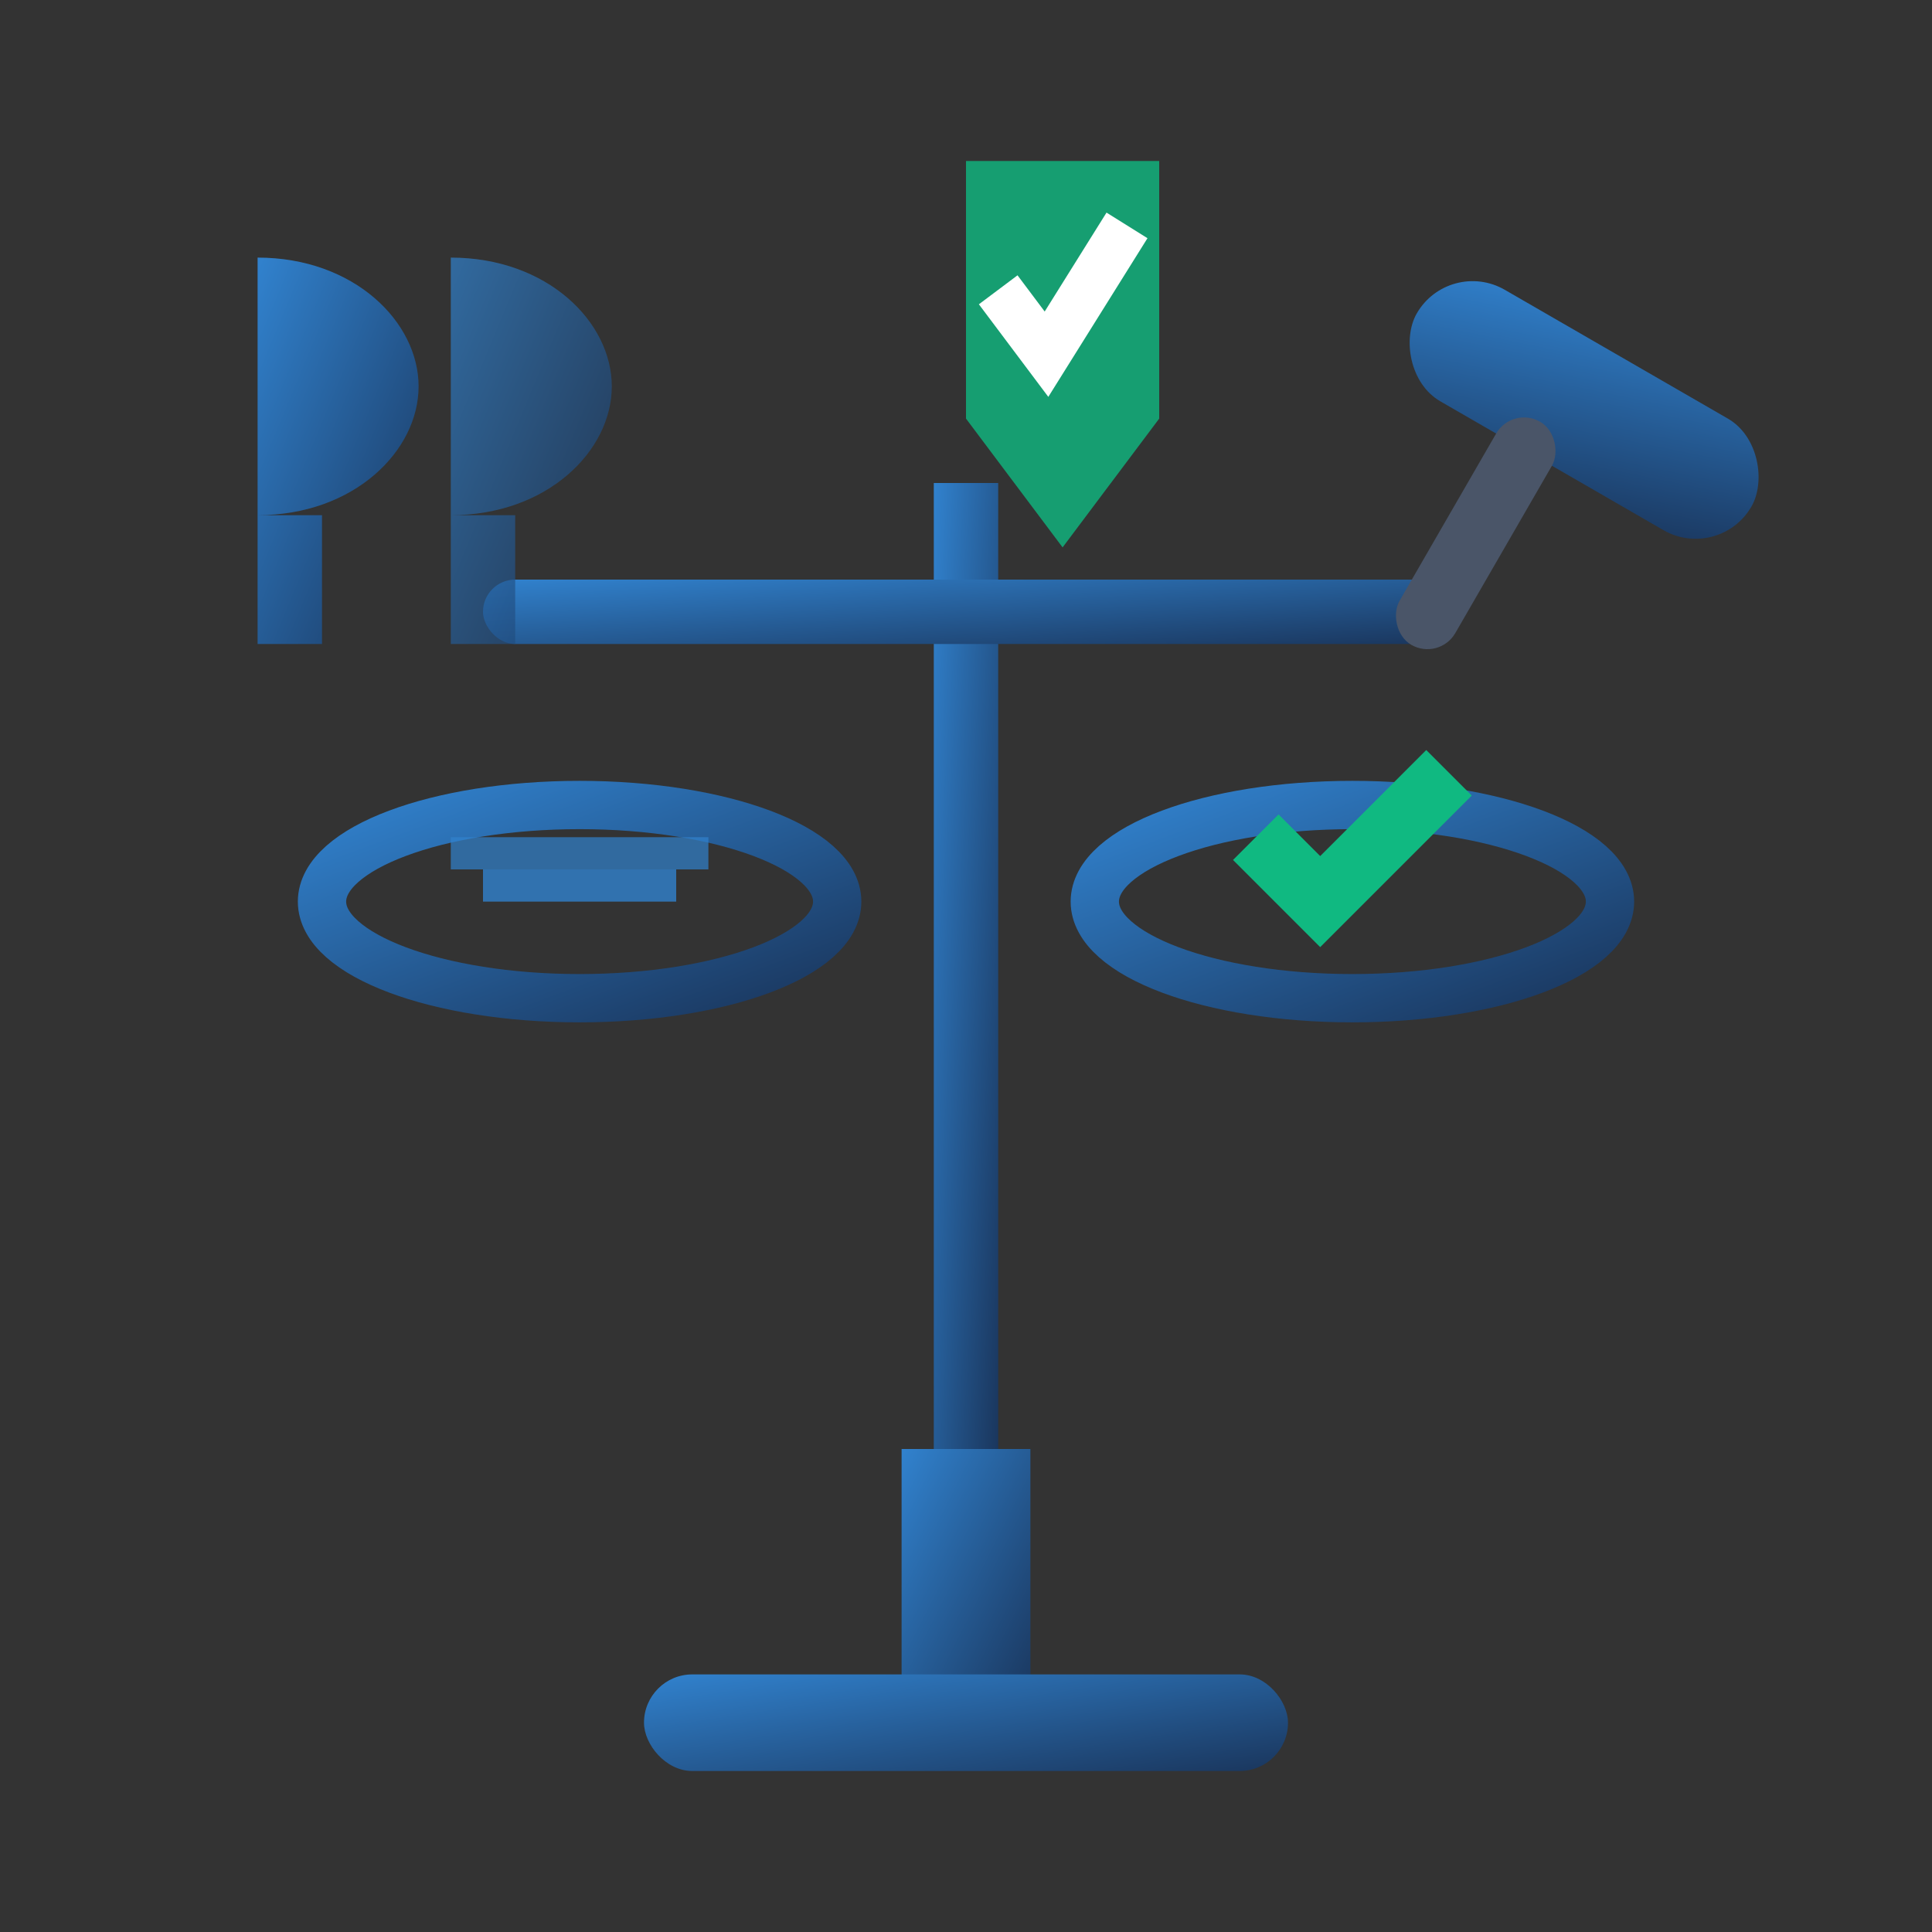 <svg width="60" height="60" viewBox="0 0 60 60" fill="none" xmlns="http://www.w3.org/2000/svg">
  <rect x="0" y="0" width="60" height="60" fill="#333333" stroke="none"/>
  <defs>
    <linearGradient id="legalGrad" x1="0%" y1="0%" x2="100%" y2="100%">
      <stop offset="0%" style="stop-color:#3182ce"/>
      <stop offset="100%" style="stop-color:#1a365d"/>
    </linearGradient>
  </defs>
  
  <!-- Balance scale base -->
  <rect x="28" y="45" width="4" height="8" fill="url(#legalGrad)"/>
  <rect x="20" y="52" width="20" height="3" rx="1.5" fill="url(#legalGrad)"/>
  
  <!-- Central pillar -->
  <rect x="29" y="15" width="2" height="30" fill="url(#legalGrad)"/>
  
  <!-- Balance beam -->
  <rect x="15" y="18" width="30" height="2" rx="1" fill="url(#legalGrad)"/>
  
  <!-- Left scale -->
  <g transform="translate(18, 20)">
    <line x1="0" y1="0" x2="0" y2="8" stroke="url(#legalGrad)" stroke-width="1.5"/>
    <ellipse cx="0" cy="8" rx="8" ry="3" fill="none" stroke="url(#legalGrad)" stroke-width="1.5"/>
    <!-- Legal documents in left scale -->
    <rect x="-4" y="6" width="8" height="1" fill="#3182ce" opacity="0.7"/>
    <rect x="-3" y="7" width="6" height="1" fill="#3182ce" opacity="0.8"/>
  </g>
  
  <!-- Right scale -->
  <g transform="translate(42, 20)">
    <line x1="0" y1="0" x2="0" y2="8" stroke="url(#legalGrad)" stroke-width="1.5"/>
    <ellipse cx="0" cy="8" rx="8" ry="3" fill="none" stroke="url(#legalGrad)" stroke-width="1.5"/>
    <!-- Compliance checkmark in right scale -->
    <path d="M-3 6 L-1 8 L3 4" stroke="#10B981" stroke-width="2" fill="none"/>
  </g>
  
  <!-- Gavel -->
  <g transform="translate(45, 8) rotate(30)">
    <rect x="0" y="0" width="12" height="4" rx="2" fill="url(#legalGrad)"/>
    <rect x="4" y="3" width="2" height="8" rx="1" fill="#4a5568"/>
  </g>
  
  <!-- Legal paragraphs symbol -->
  <g transform="translate(8, 8)">
    <path d="M0 0 C3 0 5 2 5 4 C5 6 3 8 0 8 L2 8 L2 12 L0 12 Z" fill="url(#legalGrad)"/>
    <path d="M6 0 C9 0 11 2 11 4 C11 6 9 8 6 8 L8 8 L8 12 L6 12 Z" fill="url(#legalGrad)" opacity="0.7"/>
  </g>
  
  <!-- Compliance shield -->
  <g transform="translate(30, 5)">
    <path d="M0 0 L6 0 L6 8 L3 12 L0 8 Z" fill="#10B981" opacity="0.8"/>
    <path d="M1 4 L2.5 6 L5 2" stroke="white" stroke-width="1.5" fill="none"/>
  </g>
</svg>
